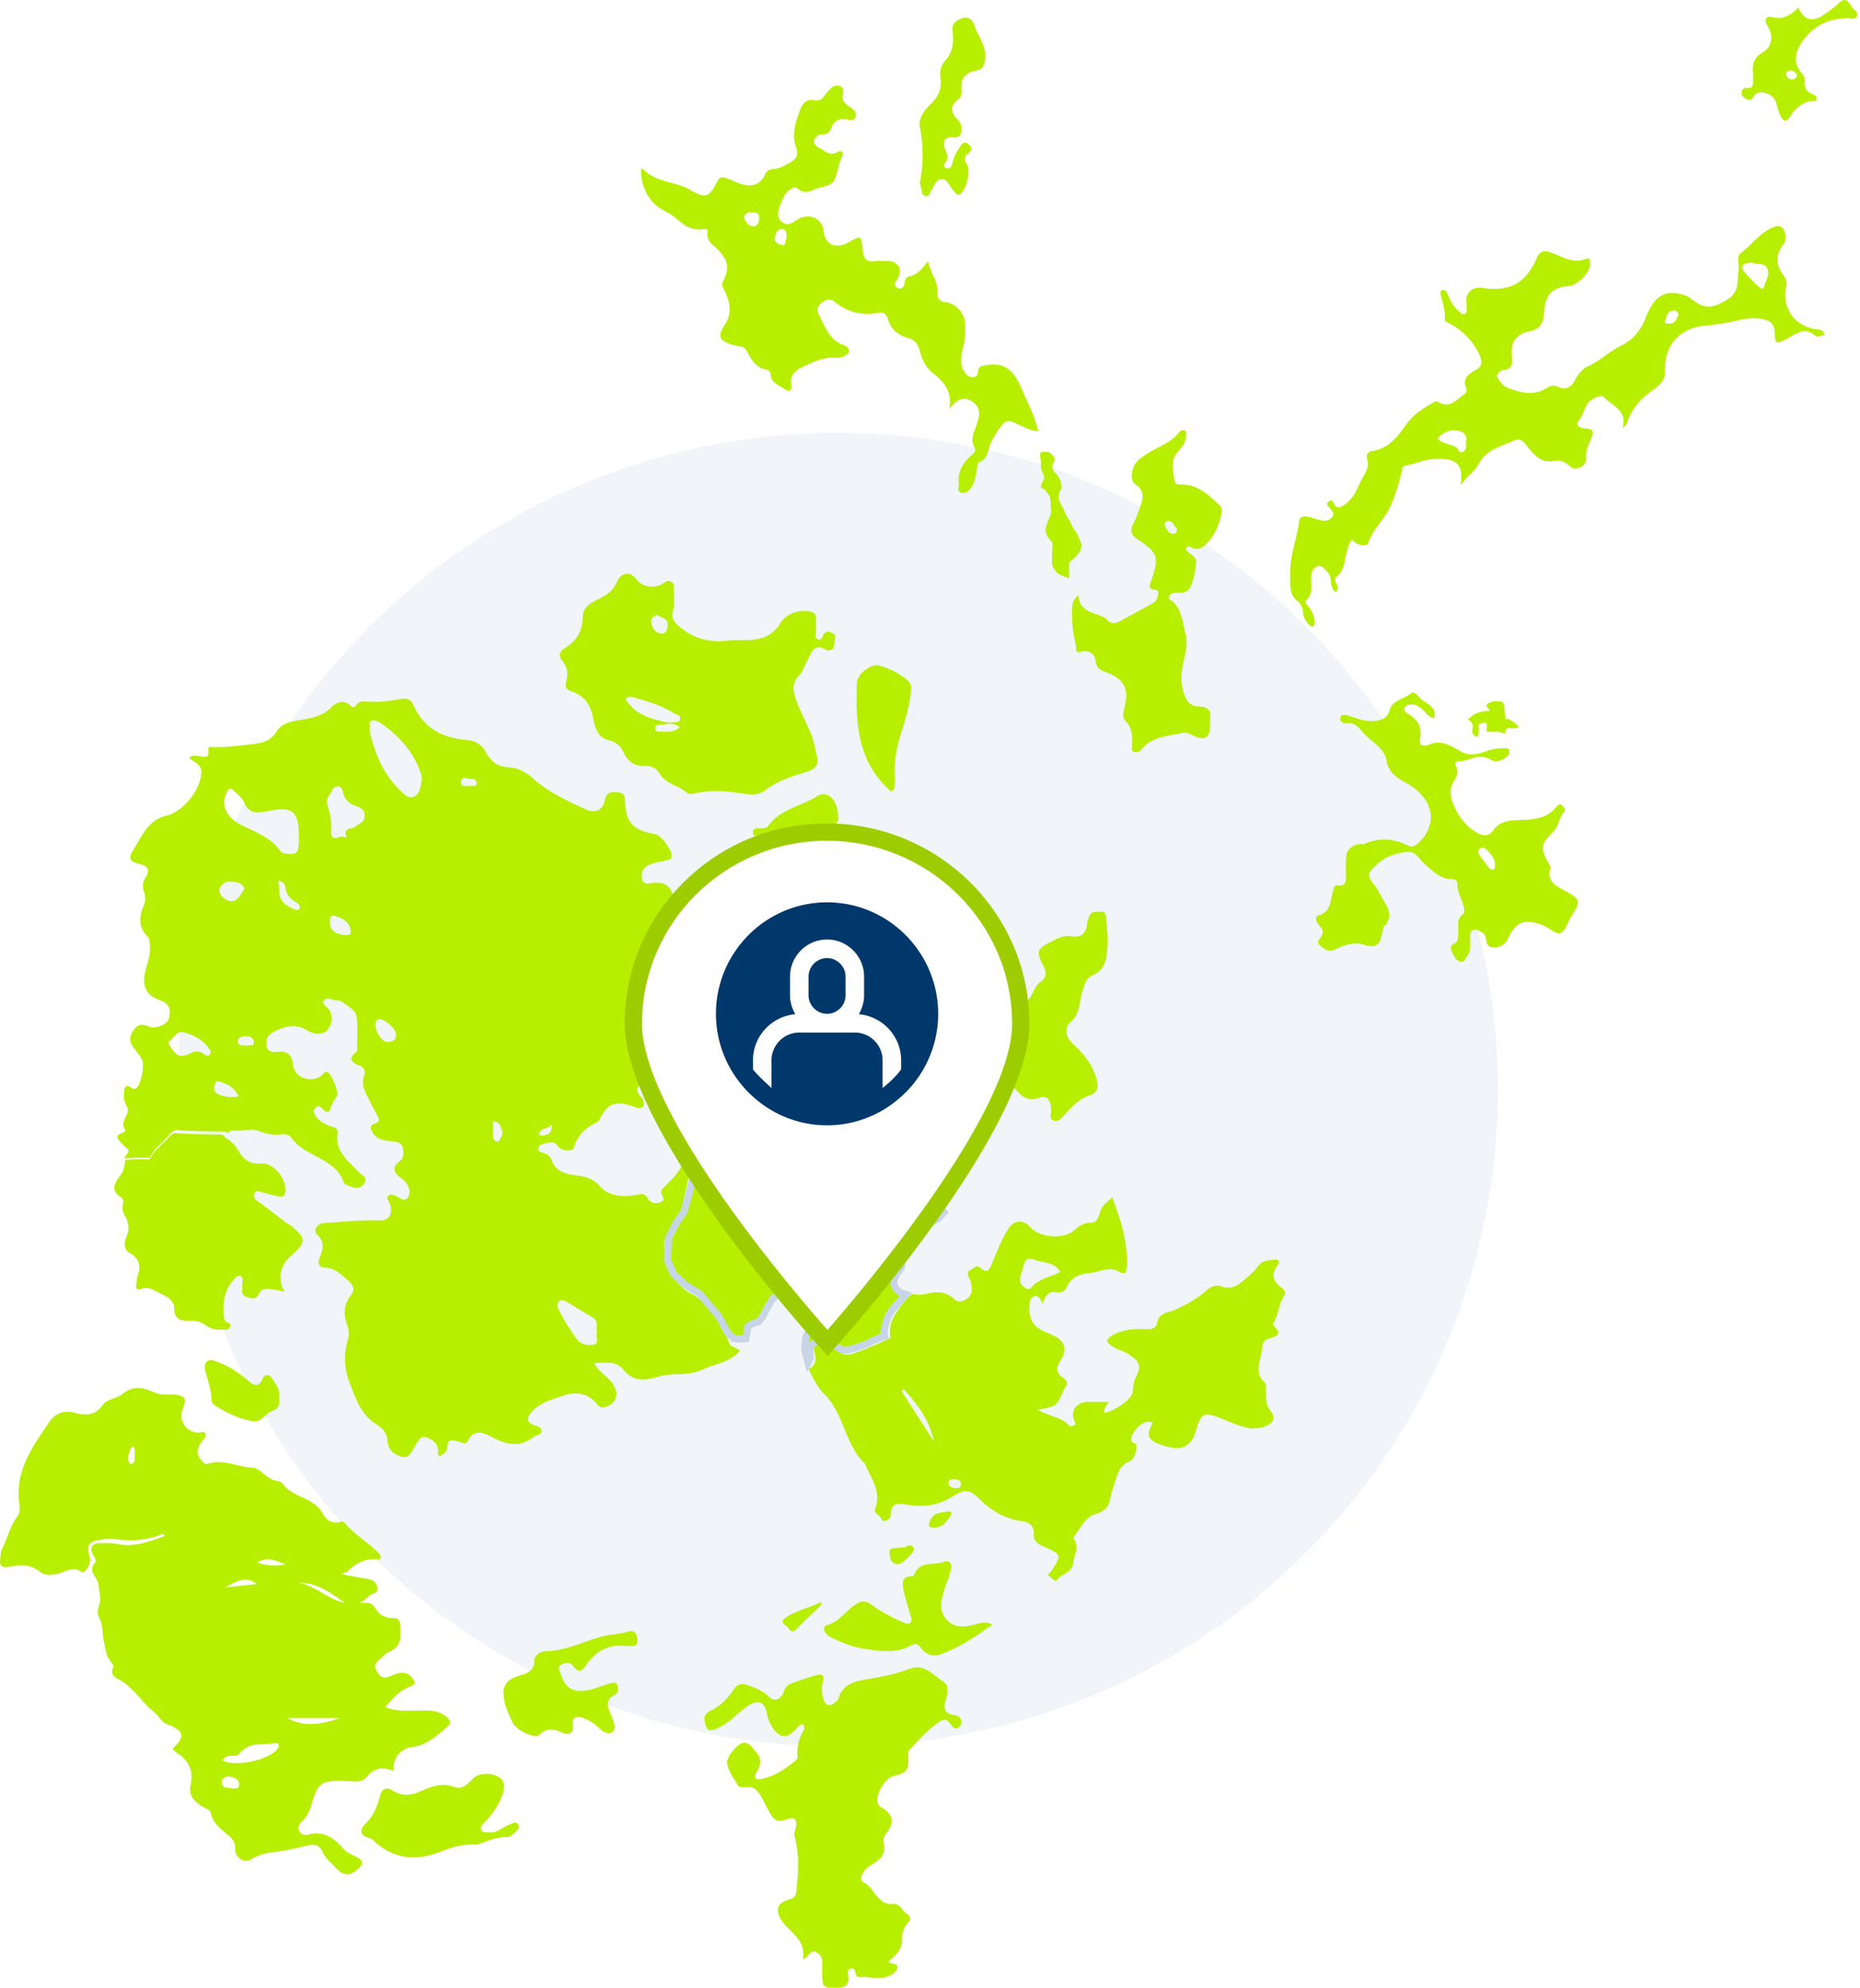 <svg width="262" height="280" preserveAspectRatio="none" viewBox="0 0 262 280" fill="none" xmlns="http://www.w3.org/2000/svg"><ellipse cx="118" cy="153.485" rx="93" ry="92.5" fill="#F1F4F9"/><path d="M134.356 241.565c-1.374-.157-1.468-1.08-1.143-2.097.314-.985.472-2.107-.367-2.631-1.416-.871-2.684-2.548-4.645-1.793-1.803.692-3.659 1.08-5.525 1.394-1.961.325-3.911.556-4.603 2.883-.052.168-.251.294-.388.42-.786.692-1.404.555-1.709-.441a4.424 4.424 0 01-.062-2.422c.283-1.027-.231-1.1-.954-.901a29.87 29.87 0 00-2.989.975c-.66.251-1.321.398-1.583 1.363-.22.797-1.195 1.572-2.023.734-.86-.87-1.845-1.227-2.915-1.636-.975-.367-1.572-.262-2.16.64-.817 1.247-1.887 2.306-3.25 2.946-1.237.576-.744 1.688-.524 2.317.252.713 1.111.346 1.793.01 1.562-.775 2.673-2.107 4.078-3.061 1.374-.933 2.338-.577 2.642 1.111.137.787.441 1.479.871 2.097.954 1.374 2.002 1.395 3.124.189.304-.325.524-.849 1.185-.755.01.262.146.619.021.807-.724 1.175-1.028 2.422-.881 3.785a.503.503 0 01-.157.378c-1.458 1.205-2.988 2.296-4.886 2.694-.839.178-1.237-.126-.703-.996.588-.975.745-1.856-.125-2.82-.514-.577-.933-1.311-1.73-1.269-.87.053-2.454 2.076-2.338 2.82.188 1.154.87 2.097 1.468 3.062.377.608 1.142.325 1.75.367.703.042 1.08.587 1.416 1.048.419.566.65 1.258 1.006 1.877.619 1.069.986 2.369 2.81 1.594 1.122-.472 1.583.209 1.164 1.436-.105.314-.21.629-.105.975.723 2.527.514 5.074.273 7.643-.063.724-.283 1.059-1.049 1.258-1.782.451-2.002 1.709-.87 3.198 1.185 1.552 3.282 2.611 2.82 5.148.902-.105.933-1.447 1.929-.902.871.472.839 1.311.797 2.139-.01.241 0 .482 0 .723 0 2.087.126 2.171 2.212 2.097 1.112-.031 1.605-.451 1.447-1.583-.052-.409-.199-.975.367-1.09.577-.126.587.451.734.838.063.158.241.388.346.378 1.72-.22 3.575.734 5.158-.755.588-.556.273-1.059-.052-1.101-1.489-.22-.598-.576-.136-1.027.692-.671 1.237-1.447 1.163-2.485-.041-.598.137-1.132.378-1.667.293-.629 1.426-1.132.21-1.961-.629-.43-.86-1.436-1.888-1.321-1.027.116-1.677-.451-2.306-1.184-.545-.64-.933-1.437-1.772-1.825-.524-.251-.43-.807-.189-1.268a3.014 3.014 0 011.195-1.206c1.217-.692 2.192-1.52 1.793-3.156-.146-.597.168-1.069.535-1.562.965-1.321.692-2.495-.681-3.303-.325-.188-.63-.387-.724-.828-.262-1.227 1.122-3.481 2.338-3.722 1.762-.356 2.139-.901 1.992-2.831-.031-.335.011-.65.273-.933 1.226-1.363 2.443-2.705 3.984-3.764.723-.492 1.101-.566 1.635.147.242.325.483.923 1.091.619.304-.147.493-.472.482-.839-.031-.64-.451-.902-1.048-.975zm-17.09-10.831c1.384.671 2.841 1.258 4.298 1.478 2.233.346 4.561.766 6.731-.419.587-.325.975-.304 1.426.335.619.86 1.604 1.28 2.653.923 2.684-.902 4.969-2.506 7.423-4.194-.954-.545-1.615-.241-2.317-.073-1.395.346-2.81.692-4.016-.524-1.185-1.195-.985-2.517-.566-3.984.304-1.049.786-2.045 1.027-3.104.2-.838-.021-1.509-1.059-1.143-1.404.493-3.344-.22-4.088 1.783-.042.105-.221.21-.336.21-1.541.01-1.331 1.111-1.153 2.023.22 1.164.639 2.286.943 3.439.095.356.315.776-.031 1.09-.346.315-.723.032-1.059-.105-1.594-.629-3.072-1.488-4.456-2.474-.818-.587-1.394-.493-2.17.011-1.237.786-2.066 2.075-3.439 2.694-.398.178-1.111.252-1.017.828.115.556.598.923 1.206 1.206zm-6.428-1.635c.367.273.577 1.164 1.321.388 1.154-1.174 2.359-2.286 3.544-3.428-.031-.137-.052-.263-.084-.399-1.635.86-3.48 1.174-5.022 2.244-.755.524-.146.901.241 1.195zm15.686-8.787c.619-.01 2.39-1.729 2.191-2.212-.367-.88-1.038-.105-1.572-.126-.325-.01-.661.095-.996.084-.608-.021-.913.2-.85.608.063 1.017.273 1.667 1.227 1.646zm5.053-5.168c1.248.073 1.74-.881 2.338-1.657.147-.188.147-.671-.294-.587-.985.189-2.117.084-2.631 1.332-.294.755-.115.975.587.912z" fill="#B8EF00"/><path d="M180.711 182.833c.346-.587.461-.975-.147-1.416-1.216-.859-1.562-1.887-.619-3.187.42-.576.147-.87-.513-.786-.839.105-1.667.105-2.265.964-.514.734-1.279 1.301-1.961 1.919-.88.797-1.834 1.332-3.093.891-.87-.304-1.551-.01-2.243.608-1.29 1.164-2.8 1.971-4.393 2.684-.849.378-2.181.388-2.412 1.615-.199 1.069-.828 1.132-1.677 1.101-1.615-.074-3.177.01-4.655.849-1.111.629-.923 1.007-.021 1.594.723.482 1.583.629 2.317 1.122 1.489 1.006 1.803 1.593.985 3.145-.304.576-.366 1.143-.419 1.73-.01.157-.021.304-.042.461-.451 1.573-3.942 3.198-4.015 2.789-.063-.357.146-.818.671-1.436-1.237 0-2.213-.063-3.177.01-1.573.136-2.296 1.363-1.646 2.768.105.231.147.388-.032.472-.209.105-.618.22-.702.126-1.09-1.259-2.82-1.311-4.498-2.276 2.674-.492 2.674-.492 3.575-2.568.084-.189.147-.399.273-.556.451-.566.377-.954-.252-1.373-.901-.608-1.09-1.363-.409-2.37.703-1.048.954-2.244-.241-3.166-.513-.399-1.174-.629-1.782-.891-1.751-.713-2.485-1.867-2.317-3.733.042-.493.042-1.111.618-1.31.619-.21.955.304 1.238 1.08.398-1.311.933-1.93 2.117-1.646.525.125 1.091-.284 1.269-.703.64-1.52 1.961-1.898 3.334-2.044 1.342-.147 2.674-.986 4.079-.158.838.493 1.037.063 1.079-.755.168-3.365-.859-6.458-2.044-9.698-.786.661-1.489 1.112-1.74 2.066-.179.681-.493 1.531-1.332 1.499-1.069-.042-1.698.535-2.422 1.132-1.499 1.217-4.76.923-6.028-.482-1.112-1.237-2.38-1.08-3.251.357-.912 1.499-1.52 3.134-2.201 4.739-.315.733-.608 1.52-1.583.608-.608-.566-1.038.146-1.5.335-.492.189-.325.703-.125 1.07.314.566.429 1.174.387 1.792-.052 1.038-1.667 1.971-2.369 1.279-1.227-1.195-2.653-1.195-4.036-.838-.724.188-1.395.178-1.972 0-.828.534-1.74 1.782-2.474 2.977-1.038 1.688-.608 3.229-.608 3.229s-3.47 1.668-5.399 2.244c-1.93.577-2.349-1.268-4.351-1.268-2.003 0-.472 1.1-.892 2.474-.146.493-.503.776-.901.933.021.042.042.094.063.136.597 1.175 1.184 2.464 2.107 3.355 2.852 2.768 2.904 7.119 5.756 9.845.063.063.063.199.105.294.901 1.918 2.243 3.722 1.352 6.049-.209.545.346.786.661 1.101.23.231.23.755.755.608.44-.115.786-.472.786-.849-.021-1.615.933-1.678 2.128-1.447 2.202.409 4.32.189 6.259-.954 2.118-1.248 2.527-1.374 4.341.398 1.678 1.636 3.554 2.611 5.85 2.925.944.126 1.646.745 1.562 1.762-.083 1.101.671 1.468 1.395 1.793 2.579 1.153 2.579 1.121 1.038 3.522-.126.2-.64.367-.189.692.315.231.807.839.996.525.608-1.007 2.202-.913 2.349-2.621.084-1.059.87-2.045.063-3.156-.063-.095-.042-.346.041-.441.944-1.111 1.468-2.652 3.051-3.124 1.112-.325 1.835-.944 2.024-2.17.105-.65.325-1.3.535-1.908.44-1.238.597-2.695 2.159-3.313.881-.346 1.321-2.475.734-2.559-1.614-.251 1.175-3.952 2.548-2.82-.021-.042.042-.147.126-.304a2.53 2.53 0 01-.126.304c-1.038 1.803-.619 2.432 1.363 3.093 2.38.797 4.026.545 4.77-2.139.703-2.485 1.164-2.589 3.659-1.573 1.51.619 3.041 1.238 4.058 1.342 2.642.021 3.785-1.163 2.82-2.369-.807-1.006-.692-1.971-.702-3.03 0-.356.042-.849-.168-1.038-1.342-1.206-.86-2.621-.503-4.005.188-.713-.053-1.667.786-2.076.902-.44 2.516-.44.912-2.002-.063-.063-.021-.304.042-.409.692-1.059.682-2.38 1.311-3.439zm-53.733 13.105c.105-.084.21-.178.304-.262 1.95 2.118 3.67 4.383 4.246 7.339-1.52-2.369-3.03-4.728-4.55-7.077zm7.727 13.672c-.576.031-1.048-.168-1.101-.755-.031-.44.451-.503.787-.493.461 0 .901.137.954.472.094.755-.262.755-.64.776zm9.74-28.193c-1.174-.618-.755-1.625-.451-2.432.273-.713.21-2.139 1.699-1.541 1.206.482 2.736.21 3.669 1.709-1.436.744-3.134.975-4.204 2.317-.178.22-.472.073-.713-.053zm22.011-113.162c-.411 0-.957.007-1.021-.525-.156-1.39-.638-2.793.482-4.098.518-.603 1.134-1.276 1.142-2.184 0-.29.17-.688-.284-.83-.319-.099-.518.093-.709.327-.901 1.12-2.184 1.687-3.403 2.347-.773.418-1.553.879-2.22 1.439-1.113.929-1.382 2.921-.468 3.538 1.149.773 1.121 1.773.731 2.822-.319.865-.568 1.751-1.029 2.581-.425.759-.503 1.567.426 2.19 3.07 2.057 3.212 2.546 2.021 6.035-.121.354-.39.907.12 1.07.454.142 1.028.036.901.71-.085.474-.22 1-.745 1.283-1.588.858-3.155 1.758-4.75 2.588-.553.29-1.17.376-1.66-.199-.382-.454-.957-.595-1.46-.78-1.305-.46-2.546-.936-2.624-2.744-.772.631-.843 1.213-.872 1.844a18.17 18.17 0 00.49 5.148c.12.517-.206 1.418 1.063.914.553-.22 1.659.348 1.723 1.276.078 1.071.688 1.383 1.532 1.695 2.531.95 3.24 2.41 2.538 5.034-.17.645-.312 1.362.191 1.872.958.971.936 2.141.894 3.354-.014.326-.206.801.305.957.397.128.772-.064 1.006-.355 1.433-1.793 3.567-1.829 5.538-2.29.525-.12.964-.064 1.468.199 1.95 1 2.673.567 2.687-1.539 0-.234-.028-.475 0-.702.163-1.198-.383-1.694-1.56-1.709-1.028-.014-1.659-.538-2.049-1.566-.638-1.674-.525-3.347-.106-4.964.326-1.262.553-2.58.234-3.736-.433-1.539-.475-3.312-1.801-4.524-.206-.192-.681-.284-.49-.716.156-.369.483-.532.908-.518.759.029 1.624.043 2.007-.709.546-1.07.765-2.276.872-3.488.078-.844-.617-1.07-1.071-1.503-.191-.185-.475-.376-.262-.695.17-.241.461-.114.638-.014 1.156.616 1.822-.121 2.481-.865.979-1.114 1.468-2.46 1.801-3.872.114-.475.036-.907-.368-1.269-1.518-1.376-2.978-2.843-5.247-2.83zm-1.241 6.934c-.638-.035-.879-.638-1.113-1.113a.467.467 0 01.461-.673c.709.028.829.758 1.212 1.056.092.553-.298.745-.56.73zM87.63 231.805c-2.252-.091-3.885.986-5.098 2.769-.551.811-1 1.142-1.735.168-.384-.508-.897-.715-1.632-.322-.77.41-.38.726-.225 1.243.715 2.375 2.016 3.001 4.811 2.181.694-.204 1.358-.54 2.06-.667.349-.062.924-.405 1.145.168.175.448.14 1.127-.28 1.34-1.372.69-1.16 1.555-.682 2.739.32.788 1 2.036.201 2.561-.847.555-1.73-.551-2.45-1.13-.463-.375-.991-.602-1.487-.815-.826-.351-1.724-.389-1.57.977.16 1.429-.847 1.343-1.57 1.007-1.175-.552-2.072-.658-3.111.316-.685.643-3.3-.585-3.852-1.78-.543-1.178-1.089-2.373-1.227-3.689-.133-1.263.38-2.134 1.558-2.612 1.213-.493 2.813-.467 2.795-2.491-.003-.434.752-1.184 1.508-1.181 2.786.003 5.227-1.304 7.815-2.027 1.275-.357 2.592-.349 3.843-.726 1.089-.331 1.266.472 1.34 1.157.1.923-.614.92-1.284.861-.29-.026-.581-.032-.874-.047zm-37.263 29.849c-.673-.388-1.483-.662-1.974-1.209-1.346-1.541-2.784-2.624-4.985-2.02-.514.137-1.05-.034-1.278-.536-.217-.479-.011-.958.4-1.323.65-.582 1.026-1.346 1.266-2.156 1.004-3.388 1.414-3.673 4.985-3.537 1.004.035 2.133.343 2.909-.627 1.004-1.255 2.236-1.415 3.73-.787-.091-1.996 1.118-3.16 2.624-3.365 2.133-.286 3.434-1.575 4.894-2.807.65-.547.627-.821.034-1.369-1.335-1.232-2.955-.946-4.506-.958-1.38-.011-2.76.126-4.164-.513 1.027-1.232 2.054-2.384 3.514-2.909.798-.285.616-.65.308-1.084-.913-1.289-2.088-.821-3.183-.331-.799.354-1.346.137-1.757-.536-.365-.616-.582-1.163.228-1.768.434-.319.845-.935 1.3-1.107 1.769-.661 1.792-1.984 1.666-3.513-.057-.776-.068-1.312-1.083-1.278-.981.023-1.917-.479-2.362-1.289-.479-.867-1.072-1.004-2.236-.764.64-.513.993-.776 1.3-1.072.411-.4 1.393-.297 1.13-1.29-.25-.958-1.015-1.072-1.836-1.186-1.084-.16-2.156-.399-3.24-.605.308-.228.696-.182.867-.342 1.175-1.163 2.487-1.916 4.21-1.722.17.022.421.034.467-.228.068-.32-.069-.491-.32-.731-1.517-1.448-3.33-2.566-4.722-4.163-.103-.126-.377-.229-.514-.183-1.243.422-2.122-.251-2.6-1.163-1.221-2.328-4.221-2.157-5.625-4.21-.205-.297-.787-.342-1.209-.468-1.198-.353-2.03-1.745-3.103-1.779-2.099-.057-4.095-1.324-6.251-.514-.217.08-.422-.034-.628-.239-1.015-1.027-1.049-1.848-.102-3.023.24-.297.616-.605.388-1.038-.217-.422-.628-.103-.947-.114-1.791-.035-2.91-1.78-2.19-3.48.547-1.289.308-1.688-1.061-1.859-.936-.114-1.905.137-2.795-.262-1.597-.708-3.092-1.141-4.689.182-.798.65-2.167.662-2.783 1.551-1.084 1.563-2.613 1.438-3.97 1.061-1.643-.445-2.863.308-3.536 1.312-2.316 3.4-4.792 6.811-4.244 11.317.08.65.217 1.38-.262 2.007-1.039 1.369-1.38 3.069-2.157 4.563-.216.411-.182.959-.24 1.449-.09.879.138 1.267 1.176 1.061 1.506-.296 2.989-.422 4.369.662.742.582 1.7.547 2.692.274.981-.274 1.985-1.027 3.114-.274.366.239.594-.08.822-.377.525-.65.559-1.346.32-2.087-.354-1.084.056-1.723 1.14-1.917.73-.125 1.495-.331 2.202-.228 2.35.342 4.631.32 6.844-.639.126-.057.377-.08.468.263-2.099.696-4.14 1.585-6.468 1.14-.867-.171-1.78-.171-2.67-.159-1.072.011-1.448.616-.98 1.574.193.411.604.89.319 1.209-1.13 1.232.468 2.065.502 3.16.023.799.4 1.666.125 2.59-.16.559-.388 1.323-.148 1.734.662 1.095.525 2.281.742 3.433.216 1.141.33 2.339 1.197 3.252.114.125.24.399.171.513-.581 1.072.274 1.471.924 1.837 2.008 1.14 3.126 3.205 4.906 4.585.604.468.9 1.312 1.745 1.632 2.43.912 2.59 1.768.742 3.445.216.205.399.445.638.604 1.723 1.084 2.362 2.579 1.905 4.586-.33 1.46.628 2.305 1.7 2.978.422.262 1.073.399 1.152.855.297 1.552 1.495 2.327 2.556 3.229.593.502.924 1.026.878 1.882-.057 1.072 1.278 2.076 2.1 1.529 1.482-.982 3.102-1.039 4.745-1.312 1.197-.206 2.407-.514 3.616-.765.867-.182 1.494.137 1.825.89.445 1.027 1.312 1.666 2.03 2.43.845.901 1.815 1.072 2.864.148.753-.661 1.061-1.152.069-1.722zm-31.691-55.499c-.08.057-.32.023-.388-.045-.388-.411-.296-.89-.114-1.358.137-.342.114-.775.593-1.004.354.434.194.833.206 1.221-.012.411.114.878-.297 1.186zm17.51 16.975c-1.448.148-2.771.297-4.528.479 1.688-.855 2.932-1.711 4.529-.479zm-3.456 28.804c-.547-.216-1.505.126-1.471-.935.023-.57.513-.821 1.06-.73.64.091 1.301.274 1.37 1.061.045.661-.514.57-.959.604zm6.377-5.624c-1.118 1.586-5.932 2.636-7.757 1.666.365-.628.855-.662 1.358-.65.41.011.798-.035 1.072-.377 1.312-1.608 3.205-1.163 4.905-1.392.57-.079.73.32.422.753zm-2.84-26.214c1.505-1.004 2.726-.149 3.98.273-1.3.194-2.6.24-3.98-.273zm12.366 5.681c-2.43-.411-4.153-2.487-6.628-2.807 2.646-.137 4.586 1.472 6.628 2.807zm-.799 16.233c-2.441.844-4.882 1.346-7.37 0h7.37z" fill="#B8EF00"/><path d="M73 257.045c-.342-.639-.844-.16-1.289-.012-.97.32-1.711 1.255-2.863 1.061-.365-.057-.844.114-1.05-.342-.216-.456.171-.742.422-1.015.844-.89 1.609-1.826 2.122-2.944.4-.889.901-1.87.525-2.794-.502-1.244-3.114-1.506-4.118-.582-.776.718-1.54 1.768-2.76 1.3-1.655-.627-3.081-.148-4.53.514-1.369.627-2.726.867-4.084.022-1.106-.684-1.642-.182-1.893.879a8.762 8.762 0 01-1.38 3.068c-.411.594-1.244 1.016-1.176 1.803.069.855 1.095.719 1.609 1.163.148.126.274.286.422.411 2.612 2.19 5.43 2.567 8.67 1.403 1.528-.559 3.114-1.266 5.475-1.152 1.084-.217 2.635-1.175 4.426-1.061.274.023.616-.308.867-.536.32-.319.902-.639.605-1.186zM205.713 68.392c.47-2.883-.424-3.789-3.271-3.777-1.553 0-2.929.706-4.424.953-.552.082-.47.553-.576.93-.518 1.835-.953 3.717-1.871 5.388-.87 1.577-2.27 2.8-2.835 4.635-.153.506-1.647.365-2.282-.54-.483.588-.589 1.211-.765 1.835-.341 1.164-.271 2.505-1.388 3.388-.848.659.847 1.47-.177 2.188-.471-.341-.635-.953-.659-1.6-.023-.659-.365-1.141-.8-1.576-.317-.318-.694-.66-1.2-.4-.423.211-.67.588-.741 1.082-.177 1.247.423 2.612-.777 3.706-.294.27.412.835.671 1.259.435.718.694 1.459.459 2.294-.024.07-.294.153-.365.094-.694-.494-1.082-1.188-1.165-2.035-.058-.682-.294-1.153-.882-1.635-1.188-.965-.871-2.495-.918-3.8-.094-2.495.918-4.824 1.247-7.272.083-.611.4-.87 1.165-.729.706.13 1.353.4 2.036.53.6.117 1.082 0 1.458-.506.4-.53-.058-.812-.294-1.165-.211-.306-.706-.612-.188-1 .577-.435.635.235.835.506.365.506.683.353 1.142.094 1.329-.741 1.882-2.07 2.459-3.318.482-1.035 1.423-1.976.941-3.33-.153-.423.141-.976.659-1.046 2.388-.318 3.682-2.083 4.917-3.812 1.036-1.436 2.436-2.271 3.895-3.106.2-.118.353-.13.541-.024 1.706 1.059 2.659-.388 3.8-1.165.153-.105.282-.494.212-.659-.624-1.423.153-2.023 1.294-2.647 1.282-.706.729-1.823.223-2.753-.917-1.67-2.27-2.94-3.953-3.835-.329-.177-.67-.235-.623-.694.094-1.083-.283-2.094-.518-3.118-.059-.282-.27-.765.212-.882.365-.083.518.211.694.588.412.894.824 1.812 1.647 2.447.247.188.424.435.753.33.388-.118.282-.495.294-.765.024-.6-.164-1.27.047-1.789.377-.94 1.236-1.247 2.247-1.094 3.706.541 6.012-.623 7.554-4.165.588-1.364 1.353-1.07 2.235-.74 1.529.552 2.953 1.529 4.741.788.624-.26.53.411.542.776.035 1.165-1.789 3-3.036 3.082-2.212.153-3.2 1.142-3.376 3.377-.118 1.4-.236 2.624-2.142 2.988-1.576.306-2.717 1.424-2.459 3.4.118.906.177 1.977-1.27 2.083-.471.035-.918.706-.8.93.317.588.812 1.258 1.388 1.494 1.835.717 3.753 1.294 5.647.047.471-.306.906-.424 1.542-.142.952.424 1.776.26 2.353-.87.388-.765 1.023-1.624 1.776-1.965 1.682-.753 3-2.07 4.612-2.87 1.753-.871 2.894-2.154 3.6-3.99 1.235-3.2 2.824-4.082 5.424-3.223.329.106.682.26.941.47 1.906 1.566 3.047 1.448 5.165.154 1.741-1.059 1.329-2.647 1.576-4.106.142-.824-.388-1.941.318-2.46 1.612-1.187 2.788-2.976 4.718-3.682.976-.364 1.494.377 1.565 1.306.035.377-.047.871-.271 1.153-1.224 1.553-1.094 3.012.082 4.506.318.412.4.895.295 1.436-.636 3.117 1.2 5.67 4.317 6.035.483.06.906.106 1.118.824-.471.047-1.106.306-1.341.094-1.589-1.4-2.812-.177-4.094.482-1.33.694-1.612.647-1.624-.823 0-1.495-.835-1.895-2.047-2.07-2.012-.307-3.871.564-5.824.74-.553.047-1.094.212-1.647.236-3.777.2-6.071 2.682-5.941 6.423.035 1.118-.624 1.918-1.483 2.506-1.8 1.212-3.2 2.706-3.871 4.812-.07.224-.282.4-.647.694.789-2.553-1.494-3.106-2.623-4.376-.4-.447-2.071.364-2.436 1.176-.329.73-.564 1.46-1.07 2.13-.612.8.376 1.106.835 1.117 1.483.036 1.188.683.812 1.636-.318.8-.741 1.565-.624 2.565.118 1.094-1.47 1.894-2.247 1.164-.694-.659-1.412-.94-2.294-.776-2.035.364-3.012-1.141-4.012-2.389-.494-.623-.976-.788-1.518-.529-1.847.882-4 1.247-5.106 3.412-.541 1.012-1.694 1.682-2.529 2.965zm41.06-31.425c-.541.07-1.082.106-1.318.483-.223.376.212.776.436 1.047.553.67 1.188 1.294 1.835 1.882.224.212.647.518.788-.07.2-.86.894-1.706.365-2.6-.471-.789-1.506-.342-2.106-.742zm-40.272 25.201c.235-.835-.341-1.318-1.118-1.494-.964-.212-1.882.117-2.6.776-.517.483.142.694.4.824.612.294 1.353.376 1.918.73.318.2.4.905.965.635.529-.247.423-.836.435-1.471zm29.931-17.8c-.071-.46-.318-.671-.73-.624-.918.082-.965.93-1.165 1.53-.129.376.365.305.647.317.859 0 .953-.73 1.248-1.224zm16.921-43.302c.507 1.606 1.856 2.095 3.261 1.19.834-.537 1.668-1.108 2.371-1.793.736-.717 1.19-.568 1.654.218.115.194.25.382.409.539.292.292.675.576.5 1.03-.223.582-.789.31-1.187.308-2.664-.018-4.836 1.022-6.387 3.147-1.221 1.673-1.343 3.242-.268 4.485.322.371.558.807.5 1.362-.083.818.262 1.386 1.062 1.68.289.107.634.309.626.649-.01.486-.48.3-.746.345-1.298.223-2.188.958-2.889 2.044-.661 1.023-1.097.956-1.575-.185-.207-.497-.315-1.036-.477-1.554-.247-.788-.786-1.208-1.586-1.439-.775-.226-1.306-.053-1.683.627-.271.496-.685.409-1.028.196-.329-.202-.677-.462-.584-.977.088-.478.412-.574.797-.542.711.059.836-.35.817-.926-.013-.41.03-.82-.002-1.227-.098-1.246.135-2.183 1.404-2.9 1.288-.727 1.49-2.318.638-3.707-.576-.94-.152-1.444.621-1.232 1.63.449 2.685-.348 3.752-1.338zm-.21 9.471c-.223-.302-.451-.608-.924-.6-.363.008-.672.168-.624.518.064.473.425.762.924.728.34-.024.545-.266.624-.646zM129.566 25.76c.523-2.64.546-5.17.012-7.738-.279-1.343.585-2.47 1.516-3.354 1.088-1.03 1.595-2.172 1.383-3.665-.134-.923.027-1.768.711-2.514 1.08-1.178 1.166-2.659.982-4.136-.134-1.056.522-1.465 1.272-1.748.841-.31 1.509.063 1.783.908.582 1.79 2.09 3.338 1.395 5.479-.185.573-.377.813-1.014.923-1.645.279-2.317 1.139-2.172 2.738.059.648-.051 1.037-.569 1.445-.955.758-.998 1.646-.138 2.553.366.389.688.856.703 1.383.024.738-.113 1.425-1.166 1.308-1.053-.118-1.579.526-1.202 1.512.287.754.758 1.437-.008 2.18-.2.196-.078.463.157.593.487.263.817-.142.88-.444.173-.81.515-1.54.947-2.211.286-.448.605-1.253 1.37-.66.649.499.472.962-.192 1.433-.499.358-.298.943-.012 1.43.542.927-.078 3.57-.923 4.14-.546.365-.683-.193-.899-.389-.633-.573-.904-1.826-1.842-1.689-.766.11-1.073 1.218-1.532 1.92-.142.217-.193.547-.601.472-.417-.074-.507-.334-.558-.699-.067-.42-.2-.829-.283-1.17zm-15.905 82.948c1.106-.333 1.802-.975 1.392-2.29-.178-.557-.232-1.16-.387-1.725-.541-2.035-1.678-3.829-2.413-5.787-.495-1.315-.89-2.576.34-3.79.495-.487.689-1.261 1.044-1.895.619-1.084.882-2.816 2.824-1.633.07.047.193.016.294.016.58-.016.774-.41.743-.898-.031-.526.526-1.199-.279-1.562-.34-.155-.688-.317-1.075.046-.325.302-.356 1.184-.983.843-.495-.263-.139-.998-.208-1.516a4.182 4.182 0 01-.008-1.036c.139-1.076-.449-1.377-1.385-1.416-1.555-.062-2.916.55-3.667 1.771-1.392 2.244-3.465 2.368-5.693 2.337-.348-.008-.689 0-1.153 0-2.553.41-4.966.023-7.171-1.756-.928-.75-1.393-1.285-1.052-2.507.232-.828.116-1.764.093-2.645-.008-.465.17-1.03-.38-1.331-.541-.302-.936.131-1.338.371-1.067.642-2.777.348-3.489-.634-.905-1.246-2.197-1.099-2.839.34-.41.92-1.02 1.532-1.941 2.043-1.184.657-2.84 1.199-2.855 2.877-.016 2.012-.897 3.358-2.49 4.348-.82.51-.96 1.137-.38 1.802.774.89.79 1.88.557 2.901-.17.75-.077 1.145.743 1.416 1.756.58 2.653 1.787 3.024 3.698.232 1.206.604 2.823 2.213 3.164 1.106.232 1.686.882 2.12 1.787.587 1.222 1.554 1.91 2.908 1.841.96-.047 1.679.302 2.12 1.052.913 1.539 2.761 1.686 3.953 2.8.185.17.68.116.998.031 2.143-.526 4.285-.371 6.436-.038 1.168.177 2.491.386 3.45-.372 1.787-1.392 3.845-2.019 5.934-2.653zM92.642 86.653c.503.41 1.462.379 1.408 1.392-.03.611-.201 1.277-.944 1.2-.866-.094-1.268-.883-1.392-1.618-.07-.386.278-.928.928-.974zm.155 16.4c-.263.008-.472-.116-.487-.418-.016-.263.054-.526.355-.526.983.008 2.012-.518 3.072.302-.89.897-1.95.603-2.94.642zm2.994-1.772c-.14.611-.72.364-1.099.488-.131.046-.294.007-.696.007-1.841-.425-3.938-.827-5.4-2.645-.224-.279-.549-.519-.332-.836.108-.154.572-.17.828-.1 2.065.565 4.13 1.16 5.948 2.344.271.178.882.154.75.742zM127.8 95.79a10.668 10.668 0 00-3.976-2.035c-1.145-.31-3.086 1.199-3.125 2.413-.178 5.439.008 10.784 4.371 14.907.17.163.224.403.518.349.302-.055.379-.271.395-.534.031-.488.123-.99.077-1.47-.163-1.888.147-3.651.673-5.493.634-2.189 1.454-4.363 1.563-6.714.178-.573-.078-1.083-.496-1.424zm-12.67 16.337c-2.259 1.446-5.168 1.826-6.885 4.154-.286.395-.75.41-1.207.379-.464-.031-.998.023-.982.611.023.72.673.372 1.028.387 1.857.108 3.837-.449 5.547.348 1.331.619 2.151.147 3.118-.472.41-.263.835-.534 1.191-.82.557-.456 1.385-.905 1.106-1.795-.015-2.212-1.524-3.674-2.916-2.792zm16.969 22.161c.216.947.401 1.9.657 2.832.456 1.69 1.694 2.783 3.439 2.878 1.66.09 2.908.827 3.805 2.141.321.466.742.712 1.158 1.012.497-1.022 1.961-.14 2.417-1.228.055-.135.04-.401.095-.416 1.76-.371 1.74-2.341 2.858-3.174 1.088-.812.807-1.564.381-2.391-.988-1.92-.792-2.316 1.043-3.234 1.052-.526 1.885-1.068 3.203-.797.883.181 1.9-.411 1.96-1.699.016-.386.176-.772.316-1.138.306-.808 1.023-.617 1.645-.637.777-.025.692.576.732 1.038.095 1.183.26 2.376.19 3.554-.1 1.735-.1 3.52-2.196 4.392-.732.306-1.048 1.314-1.318 2.176-.461 1.474-.276 3.108-1.68 4.362-.857.762-.807 2.05.316 3.068 1.514 1.373 2.803 2.943 3.359 5.013.316 1.178.075 1.92-1.108 2.306-1.474.482-2.436 1.63-3.434 2.713-.456.496-.903 1.063-1.594.767-.617-.261-.256-.963-.281-1.459-.065-1.529-.542-2.146-1.81-1.7-1.725.607-2.502-.471-3.424-1.454-.186-.2-.085-.717-.466-.661-1.565.235-2.838-.772-4.302-.928-.672-.07-1.238.15-1.815.491-.992.587-1.965.547-2.712-.05-.125-.1-.045 1.534-.587 2.482-.541.947-1.704 1.213-1.799 1.053-.121-.196-.572-1.053-.311-2.241.145-.657 1.995-1.013 2.241-1.58.25-.581-1.113-1.363-1.274-1.328-.677.14-1.288.416-1.554 1.193-.687 2.011-1.153 2.191-2.948 1.259-.581-.301-1.158-.547-1.835-.286-.551.215-1.153.07-1.424-.371-.24-.391-.045-.933.261-1.384 1.128-1.69 1.695-3.63 2.462-5.485.286-.687.747-1.544 1.519-2.08.812-.562 1.033-1.394.456-2.327-.536-.862-.551-1.739.326-2.351 1.529-1.083 2.356-2.572 3.033-4.331zM38.35 194.202c-.42-.629-.997-.788-1.39.089-.49 1.092-1.124.927-1.886.285-1.346-1.123-2.743-2.152-4.439-2.723-.501-.172-.997-.502-1.473-.064-.457.413-.323 1.01-.197 1.492.33 1.295.82 2.559.826 3.924 0 .387.273.603.552.794 1.588 1.06 3.302 1.822 5.175 2.19 1.314.261 1.797-1.117 2.813-1.441.927-.292 1.092-.933.94-1.797.266-1.079-.375-1.917-.921-2.749zm2.509-21.658c-.07-.057-.19-.045-.267-.102-1.466-1.111-2.92-2.248-4.413-3.327-.393-.286-.47-.603-.349-.971.172-.527.603-.337.965-.242.788.204 1.562.451 2.356.597.368.064.857.216 1.01-.451.387-1.733-1.512-4.279-3.328-4.152-1.517.108-2.47-.464-3.18-1.689-.439-.749-.96-1.416-1.753-1.816-.19-.095-.324-.216-.241-.394l-.642-.203s-5.485-.031-6.127-.184c-.635-.152-1.238.749-1.238.749l-1.828 1.785-.769 1.149H18.65s-.083.057-.953.095c-.215.622-.158 1.321-.558 1.905-.66.965-1.918 2.235-.051 3.39.355.223.292.699.203 1.073-.127.559.038 1.042.311 1.512.565.971.654 1.936.184 3.009-.336.775-.361 1.746.457 2.203 1.404.781 1.626 1.823 1.143 3.213-.12.356-.082.762-.171 1.137-.133.558.038.958.616.73 1.13-.445 1.975.286 2.825.673.82.374 1.88.933 1.873 2-.012 1.613.985 1.848 2.134 1.797.92-.045 1.682.178 2.38.698.617.457 1.321.584 2.039.559.438-.013 1.003.184 1.289-.356.349-.666-.495-.533-.635-.876-.07-.171-.19-.343-.203-.52-.102-1.594-.083-3.169.85-4.585.375-.571.947-1.327 1.416-1.225.66.14.223 1.048.318 1.613a.86.86 0 010 .285c-.114.667.267.984.832 1.118.546.127 1.149.336 1.466-.419.324-.769.984-.832 1.683-.737.648.089 1.282.222 2 .349-1.06-1.657-.698-3.631.832-4.99 2.28-2.032 2.273-2.464-.07-4.4zm179.704-47.004c-1.262-.693-2.796-1.303-2.162-3.299.042-.136-.107-.356-.195-.515-1.256-2.21-1.22-2.838.556-4.543.83-.8.806-1.996 1.529-2.808.337-.379 0-.64-.19-.865-.195-.225-.545-.284-.752 0-1.469 1.973-3.625 1.931-5.757 2.026-1.262.053-2.458.243-3.282 1.457-.521.77-1.35.823-2.197.338-1.753-1.013-2.873-2.571-3.536-4.407-.267-.734-.355-1.783-.024-2.417.48-.912 1.066-1.634.474-2.695-.095-.171.053-.568.32-.562 1.54.012 2.991-1.268 4.632-.225.633.402 1.439.16 2.067-.267.349-.237.693-.622.521-1.096-.136-.39-.586-.254-.894-.254a6.079 6.079 0 00-2.251.391c-1.185.444-2.511.74-3.726.023-1.392-.817-2.695-1.688-4.442-.924-.497.214-1.445.279-1.232-.781.32-1.6-.255-2.672-1.587-3.519-.225-.142-.889-.426-.516-1.007.285-.444.776-.32 1.191-.331.45-.006.752.32 1.113.562.611.409.913 1.28 1.795 1.298.403-1.57-.977-1.914-1.771-2.583-.438-.367-.977-1.291-1.51-.859-.983.794-2.594.96-2.968 2.287-.367 1.291-1.226 1.492-2.238 1.593-1.232.118-2.381-.367-3.519-.717-.551-.172-1.042-.29-1.202.207-.172.551.42.913.9.841 1.031-.154 1.564.433 2.115 1.108 1.143 1.392 3.157 2.28 3.465 4.075.373 2.192 2.019 2.677 3.429 3.619.474.32.942.669 1.333 1.078 2.085 2.203 1.978 4.827-.231 6.942-.373.355-.883.687-1.303.474-2.139-1.078-4.265-1.28-6.468-.243-.107.047-.29-.095-.421-.071-1.084.177-1.925.663-2.008 1.883-.059.871-.053 1.747-.035 2.624.012.8-.024 1.487-1.143 1.333-.539-.071-.516.397-.646.77-.45 1.267-.207 2.908-2.031 3.453-.646.195-.397.865-.012 1.327.408.485.799.941.355 1.664-.219.361-.8.805-.095 1.338.599.445 1.09.901 1.943.504 1.327-.622 2.885-1.167 4.205-.693 2.038.728 2.245-.468 2.583-1.801.059-.237.012-.556.154-.699 1.694-1.705.254-3.08-.456-4.531a7.494 7.494 0 00-.664-1.107c-1.285-1.801-1.291-1.795.302-3.27 1.197-1.101 2.695-1.528 4.235-1.664 1.149-.101 1.629 1.084 2.381 1.729 1.132.966 2.162 2.097 3.827 2.103.426 0 .775.29.764.729-.024 1.012.497 1.854.787 2.772.154.479.314 1.184.03 1.397-1.048.788-.61 1.837-.687 2.79-.047.581.035 1.131-.675 1.445-.492.214-.391.806-.202 1.161.285.533.522 1.197 1.226 1.345.593.118.587-.486.853-.77.705-.752.368-1.641.45-2.482.042-.415-.154-.912.35-1.173.509-.266.93.059 1.338.29.605.338.492.942.664 1.469.343 1.078 2.339.735 2.873-.391 1.226-2.57 2.375-3.085 4.957-2.114.906.338 2.026 1.398 2.553 1.137.776-.385 1.066-1.688 1.635-2.553 1.261-1.942 1.166-2.227-.877-3.346zm-10.188-3.074c-.219.083-.473 0-.633-.219-.433-.575-.853-1.155-1.291-1.712-.279-.355-.35-.723.011-1.007.291-.225.664-.13.918.136.587.622 1.203 1.232 1.209 2.127-.048.278.059.58-.214.675z" fill="#B8EF00"/><path d="M207.42 102.588c-.053.255-.006.593.036.794.1.036.61.752.758.184.177-.687 0-1.558 0-1.558s1.131-.385 1.184-.095c.06.29 0 1.066 0 1.066s.06.095.64.095c.58 0 .095.095.58 0 .486-.095 1.375.29 1.375.29s.077-.841.468-.805c.39.035 1.883.13 1.232-.456-.652-.581-.747-.486-1.138-.776-.391-.29-.45.479-.562-.681l-.113-1.161s0-.58-.486-.681c-.485-.101-1.095 0-1.095 0s-1.055.29-.901.68c.154.386.913.682 0 .682-.912 0-1.782.48-1.782.48l-.871.681c.675.391.776.776.675 1.261zm.036.877c.059.183.035.106 0-.077-.018-.012-.024.012 0 .077zm-91.987 24.298c-.3-1.034-1.551-.6-2.418-.701-.4-.05-.801.034-1.434.067-.434 0-1.084.017-1.734 0-.884-.033-1.785.05-1.535 1.217.2.934-.517 2.519 1.501 2.452 1.268-.034 2.418.25 2.518 1.934.084 1.401.45 1.568 1.668.851.717-.417 1.784-.701 1.084-1.951-.1-.184-.05-.634.083-.701 1.551-.917.534-2.201.267-3.168zm-10.805 8.571c-.317-.334-.334-.751-.217-1.251.567-2.651-1.318-4.636-3.986-4.185-.934.15-1.534-.017-1.9-.968-.318-.833-.885-1.467-1.768-1.717-1.05-.317-1.718-1.051-1.985-2.035-.417-1.55-1.384-1.984-2.885-1.801-.55.067-1.384.351-1.517-.717-.117-1.033.4-1.65 1.284-1.951.717-.25 1.467-.35 2.201-.517.284-.066.6-.083.7-.466.217-.818-1.434-3.102-2.35-3.252-2.919-.434-4.136-1.634-4.186-4.519-.017-1.234-.484-1.351-1.518-1.384-1.117-.034-1.234.733-1.417 1.417-.367 1.384-1.651 1.451-2.385 1.117-2.718-1.234-5.503-2.501-7.737-4.519-1.034-.934-2.151-1.417-3.369-1.501-1.567-.1-2.451-.8-3.168-2.101-.55-1.017-1.368-1.634-2.752-1.751-3.318-.266-6.053-1.651-7.47-4.919-.334-.784-.9-1-1.701-.867-1.451.25-2.885.483-4.37.4-.716-.033-1.533-.267-2.05.584-.15.233-.484.25-.768-.05-.85-.917-2.084-.4-2.584.15-1.468 1.567-3.385 1.684-5.22 2.018-1.134.2-2.034.583-2.618 1.534-.667 1.1-1.667 1.501-2.868 1.667-1.918.25-3.835.467-5.77.501-.333 0-1.017-.251-.933.383.183 1.334-.65.917-1.285.867-.483-.033-1-.217-1.434.267.717.584 1.751.901 1.718 2.034-.084 2.418-2.501 5.537-4.953 6.104-1.467.367-2.384 1.217-3.151 2.368-.534.783-.968 1.634-1.468 2.434-.734 1.201-.583 1.618.784 1.968 1.367.35 1.617.85.867 2.051-.4.634-.367 1.301-.15 1.901.233.667.267 1.217-.017 1.868-.683 1.567-.817 3.101.534 4.452.35.334.267.851.317 1.301.133 1.251-.367 2.385-.65 3.568-.518 2.052.133 3.436 2.117 4.103 1.334.45 1.484 1.4 1.218 2.534-.184.834-1.968 1.535-2.802 1.168-.784-.351-1.45-.484-2.084.35-.617.817-.818 1.567-.2 2.434.4.584.833 1.134 1.233 1.718.5.717-.1 3.852-.817 4.186-.15.066-.45.05-.583-.05-.934-.684-1.017.016-1.084.667-.067.667.033 1.317.383 1.901.7 1.15-1.217 2.168-.15 3.351 0 0-.25.334-.417.384-1.184.4-.75.817-.166 1.484.366.4 1.284 1.017.917 1.351-.25.233-.4.5-.5.767.917-.033 1-.1 1-.1h2.535l.817-1.217 1.9-1.885s.634-.95 1.301-.784c.668.167 6.454.201 6.454.201l.684.216c0-.016 0-.016.016-.033.084-.15.317-.384.434-.35 1.3.267 2.585-.417 3.919.15a5.99 5.99 0 002.985.417c.533-.067 1.184.083 1.4.4 1.901 2.818 6.17 2.835 7.438 6.337.083.25.333.35.567.45.833.384 1.7.634 2.318-.267.6-.867-.384-1.15-.784-1.617-.184-.234-.417-.417-.634-.634-1.317-1.334-2.668-2.651-2.334-4.786.1-.667-.317-.834-.868-1-.867-.267-1.667-.651-2.2-1.451-.284-.417-.484-.801-.05-1.201.416-.4.733-.117 1.016.2.35.367.834.667 1.051.034a6.64 6.64 0 01.967-1.835c.334-.467-.8-3.185-1.317-3.385-.4-.167-.517.2-.734.384-1.484 1.234-3.935.483-4.152-1.434-.167-1.501-.767-1.918-2.118-1.818-.65.05-1.417.117-1.584-.767-.167-.834.033-1.534.934-2.001 1.617-.851 3.118-1.284 4.852-.2.8.5 2.035.633 2.685-.034.65-.667.967-1.767.4-2.818-.267-.5-1.2-.9-.834-1.417.45-.617 1.301.066 2.002 0 .266-.017.567.2.8.367.717.533 1.7 1 1.818 1.884.2 1.601.083 3.235.083 4.852 0 .067-.117.134-.183.201-.918.767-.818 1.367.366 1.801.718.266 1.068.817.834 1.384-.5 1.284.05 2.284.584 3.318.383.751.734 1.518 1.167 2.251.334.584.6 1.018-.333 1.318-.75.233-.567.733-.2 1.3.683 1.084 1.75 1.034 2.801 1.184.65.084 1.317.184 1.434 1.068.1.733.117 1.3-.6 1.834-.917.667-.717 1.551.2 2.168.9.617 1.634 1.617 1.15 2.685-.45 1.017-1.267.083-1.9-.117-.3-.084-.617-.25-.868-.034-.433.367-.016.734.117 1.084.55 1.401 0 2.502-1.417 2.452-2.602-.1-5.153.2-7.738.35-1.084.067-1.717 1.034-.934 1.751 1.168 1.067.484 2.468.234 3.168-.434 1.251.367 1.334.834 1.368 1.4.083 2.25 1.033 3.168 1.801.517.433 1.117 1.217.484 1.984-1.151 1.417-1.134 2.868-.534 4.502.217.584.2 1.351.017 1.951-.617 2.118-.484 4.103.333 6.17.85 2.168 1.551 4.336 3.685 5.653.818.501 1.518 1.218 1.568 2.285.067 1.351 1.017 2.051 2.084 2.301 1.084.25 1.384-.917 1.885-1.651.383-.55.683-1.434 1.584-1.067.817.334 1.617.834 1.584 1.934 0 .251-.15.501.25.751.35-.417 1.05-.617 1.05-1.284-.016-1.334.835-1.001 1.518-.851.484.117 1.068.534 1.351-.05.917-1.817 2.335-1.134 3.435-.55 2.035 1.067 3.936 1.534 5.887-.067.35-.283 1.1-.2 1.05-.867-.033-.517-.6-.617-1.017-.767-.95-.35-1.15-.834-.467-1.684 1.2-1.501 2.968-1.918 4.636-2.485 1.884-.633 3.535-.25 4.836 1.351.317.383.684.417 1.2.217 1.418-.567 1.785-1.718.934-3.119-.683-1.134-2.05-1.684-2.668-3.035 1.501.05 3.019-.366 4.052.901 1.435 1.734 2.935 1.634 4.986 1.017 1.935-.584 4.103 0 6.137-.95 1.851-.868 4.086-1.068 5.37-2.735l-1.401-.717s-2.018-5.487-5.42-7.237c-3.385-1.751-3.885-5.67-3.885-6.871 0-1.217 2.485-5.119 2.485-5.119l1.4-6.47-.533-1.401c-.217.05-.384.2-.45.533-.35 1.851-1.668 3.052-2.885 4.286-.284.284-.5.517-.4.884.133.45.666.95-.117 1.234-.7.267-1.384.183-1.818-.567-.317-.567-.734-.634-1.384-.5-1.901.383-4.019.317-5.27-1.118-1.167-1.35-2.434-1.45-3.885-1.65-1.3-.184-2.518-.734-2.968-2.035-.234-.667-.6-.834-1.1-1.05-.301-.134-.768-.034-.785-.551-.033-.55.45-.7.8-.767.668-.133 1.335-.517 1.969.384.517.75 2.084.667 2.217.216.534-1.984 1.918-2.951 3.552-3.785.034-.017.017-.1.05-.133 1.1-2.335 2.151-2.785 4.686-1.951.45.15 1.034.467 1.434.05.4-.434 0-1.151-.216-1.351-1.184-1.167-.234-1.634.567-2.218.2-.15.383-.317.6-.467 1.3-.9 1.284-1.951.45-3.168-.634-.951-1.167-1.968-1.784-2.935-.267-.417-.4-.784.2-.917 1.95-.4 3.935-.417 5.903-.2 1.217.133 1.918 1.217 2.618 2.151.5.667 1.017 1.351 1.584 1.984.451.5 1.101.734 1.751.484.767-.3.317-.951.217-1.451-.5-2.685-.217-3.385 2.051-4.853.584-.383 1.217-.9.367-1.467-1.017-.684-.667-1.384-.167-2.018.851-1.134.951-2.084-.016-3.118zm-75.14 12.206c-.318.334-.684.067-.935-.15-.266-.2-.517-.283-.833-.266-.534-.05-.95.266-1.418.45-.717.283-1.317.233-1.85-.467-.384-.5-.985-1.251-.568-1.518.6-.4.95-1.4 1.868-1.184 1.367.334 2.618.934 3.485 2.085.167.233.65.634.25 1.05zm2.85-24.379c.668.05 1.652.033 2.069 1-.45.684-.901 1.651-1.651 1.768-.784.117-1.768-.567-1.885-1.401-.083-.7.8-1.417 1.468-1.367zm-1.667 29.949c-.7-.35-.6-.9-.45-1.401.2-.633.667-.333 1.1-.2.968.284 1.685.834 2.268 1.918-1.117.167-2.017.133-2.918-.317zm4.052-6.804c-.5-.116-1.267.117-1.267-.683 0-.434.567-.651 1.017-.667.567-.017 1.184.15 1.25.8.068.734-.666.35-1 .55zm-.9-31.166c-1.951-1.017-2.718-2.602-2.018-4.286.25-.617.434-1.117 1.217-.367.517.484 1.101.951 1.351 1.568.65 1.584 1.901 1.501 3.152 1.217 3.602-.767 4.536-.067 4.536 3.519 0 2.384-.167 2.601-1.701 2.468-.384-.034-.734-.134-.934-.417-1.4-1.968-3.619-2.668-5.603-3.702zm8.304 11.873c-.166.317-.583.133-.833.016-1.018-.466-1.951-1.05-2.002-2.351-.016-.517-.066-1.05-.1-1.601.617.067.918.451.968.884.116 1.067.717 1.718 1.6 2.185.367.183.517.567.367.867zm6.187 3.702c-.8-.217-1.818-.417-1.868-1.584-.016-.317-.116-1.401.784-1.101.984.317 1.985.817 2.135 2.068.083.75-.5.567-1.051.617zm1.617-15.225c-.433.317-1.667.05-1.167 1.351.1.266-.683-.134-.9.033-1.167.45-1.318-.117-1.25-.984.066-1.117-.118-2.218-.468-3.285-.217-.634-.167-1.151.267-1.684.367-.434.434-1.268 1.2-1.168.668.101.6.851.801 1.318a2.49 2.49 0 001.45 1.367c.718.267 1.485.517 1.468 1.468 0 .934-.8 1.134-1.4 1.584zm4.586 30.283c-.717.017-1.667-1.384-1.667-2.435.05-.35.016-.784.633-.767.784.017 2.202 1.334 2.268 2.068.084.934-.533 1.1-1.234 1.134zm4.836-36.803c-.167.884-.25 1.967-1.184 2.284-.817.267-1.45-.533-2.017-1.1-2.368-2.352-3.469-5.32-4.136-8.205.117-.683-.2-1.217.25-1.4.4-.167.884.016 1.284.283 2.418 1.684 4.403 3.735 5.486 6.537.184.5.417 1.034.317 1.601zm6.62.767c-.383-.117-.967.233-1.067-.45-.083-.517.4-.851.7-.684.484.283 1.401-.15 1.485.634.083.8-.734.333-1.117.5zm4.27 49.977c-.05.066-.284.1-.384.066-.584-.283-.417-.85-.434-1.334-.016-.483 0-.984 0-1.484.968-.017 1 .717 1.234 1.234.25.55-.15 1.034-.417 1.518zm8.52 22.545c.334-.267.768-.05 1.118.167 1.184.717 2.368 1.451 3.569 2.151.867.517.45 1.351.6 2.118-.284.533.467 1.601-.534 1.717-.8.1-1.717.084-2.434-.95-.884-1.267-1.735-2.552-2.402-3.936-.2-.433-.317-.95.084-1.267zm-2.4-23.296c-.15.017-.484-.15-.484-.183.166-1.017 1.267-.651 1.8-1.401.117 1.217-.533 1.484-1.317 1.584zm15.558-16.725c-.7.016-.6-.484-.617-.934.033-.384-.05-.917.533-.851.567.05 1.034.467 1.034 1.051 0 .5-.45.717-.95.734zm46.999-91.808c-.629.108-1.062.13-1.171.758-.086.477-.108.943-.715.943-.52 0-.866-.217-1.192-.715-.801-1.214-.476-2.449-.173-3.63.282-1.105.282-2.2.228-3.294-.065-1.376-1.387-2.817-2.72-2.915-1.008-.075-1.235-.79-1.181-1.42.152-1.581-1.008-2.632-1.29-4.366-.91 1.106-1.517 1.897-2.568 2.124-.411.087-.671.358-.736.834-.076.531-.336 1.149-.986.824-.705-.358-.282-.91.021-1.387.726-1.149.044-2.384-1.354-2.416-.65-.011-1.322-.076-1.961.021-1.268.184-1.539-.541-1.637-1.56-.195-2.102-.205-2.102-1.972-1.105-1.809 1.018-3.348.346-3.532-1.56-.173-1.778-1.907-2.59-3.565-1.713-.693.369-1.43 1.138-2.275.445-.921-.748-.564-1.756-.174-2.633.315-.705.52-1.496 1.29-1.962.422-.249.661-.498 1.137-.075.629.563 1.463.444 2.103.13 1.072-.531 2.654-.358 3.142-1.702.347-.964.444-2.026.953-2.98.293-.552-.097-.985-.628-.671-1.149.672-1.853-.217-2.676-.607-.358-.173-.813-.65-.618-1.083.152-.336.477-.78 1.018-.77.726.011 1.171-.27 1.431-1.03.281-.834.942-1.191 1.896-1.115.477.032 1.214.368 1.452-.304.271-.758-.412-1.159-.932-1.538-.455-.325-.878-.596-.878-1.279 0-.542.38-1.31-.433-1.57-.802-.261-1.246.346-1.745.877-.476.498-.758 1.365-1.744 1.137-1.181-.27-1.745.477-2.091 1.41-.629 1.657-1.181 3.445-.564 5.135.52 1.441-.195 1.918-1.137 2.395-.661.336-1.322.736-2.113.758-.52.022-.835.239-1.106.791-.606 1.246-1.614 1.745-3.077 1.376-.791-.206-1.484-.574-2.232-.834-.477-.163-.986-.423-1.376.336-1.268 2.449-1.701 2.503-3.944 1.213-2.091-1.202-4.844-.964-6.599-2.958-.01-.01-.162.087-.238.141-.022 1.799.596 3.402 1.68 4.627.877.997 2.22 1.333 3.13 2.134 1.16 1.02 2.19 1.832 3.793 1.648.293-.033.878-.163.77.379-.24 1.31.79 1.798 1.473 2.514 1.484 1.56 1.658 2.578.661 4.561-.184.38-.076.52.097.867.813 1.626 1.387 3.262.239 5.05-1.138 1.755-.867 2.318 1.116 2.925.672.206 1.506.054 1.95.878.629 1.17 1.246 2.373 2.785 2.6.293.044.553.336.563.65.065 1.225 1.16 1.496 1.907 2.048.64.477 1.182.325 1.008-.617-.227-1.3.499-1.95 1.528-2.428 1.506-.693 2.98-1.473 4.735-1.332.293.021.628.01.889-.098.346-.151.834-.357.942-.65.163-.477-.314-.9-.693-1.03-1.961-.671-2.601-2.416-3.392-4.04-.292-.597-.585-1.117.076-1.735.639-.596 1.3-.899 1.994-.346 1.831 1.484 3.846 2.015 6.154 1.57.748-.15 1.171.153 1.398.965.39 1.333 1.42 2.221 2.709 2.546 1.127.282 1.549.987 1.788 1.94.314 1.235.878 2.33 1.885 3.11 1.604 1.235 2.687 2.665 2.232 5.05 1.127-1.648 2.384-1.919 3.565-.857 1.008.9.607 2.059.271 3.078-.347 1.05-.932 1.993-.271 3.142.314.552-.173.845-.563 1.203-1.116 1.018-1.831 2.264-1.658 3.857.054.444-.347 1.116.325 1.3.639.184 1.17-.303 1.484-.802.315-.498.445-1.116.607-1.69.174-.618.141-1.68.477-1.81 1.333-.498 1.159-1.766 1.604-2.676.466-.943.964-1.831 1.668-2.622.455-.498.867-.618 1.528-.325 1.105.488 2.156 1.148 3.5 1.279-.455-1.994-1.344-3.706-2.113-5.472-.997-2.34-2.037-4.41-5.179-3.847zm-32.853-19.547c-.672-.022-1.181-.672-1.279-1.268-.054-.357.498-.813 1.019-.693.585.043 1.116 0 1.094.769-.011.607-.228 1.203-.834 1.192zm3.965 2.611c-.433-.12-1.094-.39-.921-1.094.13-.51.325-1.138.976-1.116.791.021.585.736.693 1.235-.314.303.054 1.192-.748.975zm42.171 41.956s-.401-1.074-.531-1.269c-.13-.206-.737-1.072-.867-1.473s-.802-1.268-.867-1.604c-.065-.336-.866-1.539-.866-1.94 0-.4.13-.942.335-1.267.206-.336 0-.607 0-.943 0-.336-.531-1.073-.866-1.409-.336-.335-.369-.942-.369-.942s.369-.802.369-1.008c0-.206-.737-.867-.737-.867s-1.008-.206-1.225 0c-.216.206 0 1.203 0 1.203v1.073s.488 1.072.488 1.267c0 .206-.336.672-.466 1.138-.13.466.607.466.639.672.033.206.705.607.705 1.474 0 .866.13 1.267.065 1.68-.065.4-.271.67-.607 1.679-.336 1.007-.065 1.007 0 1.408s.802.943.802 1.268c0 .336-.065 1.94-.065 2.611 0 .672.271.802.606 1.344.336.53 1.81.867 1.81.867v-1.875c0-.466.271-.466.737-.943.466-.465.672-.606.942-1.343.239-.737-.032-.802-.032-.802zm-24.832 105.755c.013-.021.041-.038.062-.038.02 0 .027.017.014.038-.013.021-.04.038-.061.038-.021 0-.028-.017-.015-.038zm5.022-11.289c-.034-.052-.045-.095-.025-.095.042 0 .13.147.104.173-.009.009-.044-.026-.079-.078z" fill="#B8EF00"/><path d="M98.094 162.77l5.43.374 1.61-.636.449.674.412 1.198.936 1.386 1.76.636h1.573l1.348 1.348 1.61.824.262 2.209-.112 2.621.262.712 1.086.299 1.011-.187-.037-.899 1.235-.524 1.723-.524 1.011-1.123 1.011-1.199.224-3.07-.149-1.947.449-1.535 1.947-2.434.487-.113.037.562-.224.674-.412.599-.075.637 1.273.786 1.76-.262 1.685-1.311 1.31-.262-.075.749-.524.375-.449.486.225.637.337.636.224.787-.037.636-.487.6-.674.486s-.037.45-.075.599c-.037.15-.299.45-.299.45l.187.898.15.824.748.225.974.374 2.247-.075 1.198-.224.599-.3-1.198 1.273-1.46.674-1.423.562-1.91-.225-1.123.375s-.487 1.011-.487 1.161c0 .149.374 1.722.374 1.722l.262.824.749.749-.037.861-.674 1.011-.45.824s.075.786.15.936c.075.15.637.898.787.898.149 0 .786.225.786.225l-.749.861-1.086 1.199-.674 1.011-.337 1.048-.262 1.236.112.524s-1.198.374-2.022.861c-.823.487-3.22 1.124-3.22 1.124l-.749-.038-2.059-1.236-1.723.113-.486.449-.263.449v.749l.038.637-.3.599-.486-1.835.187-1.685.824-1.872.299-2.209v-1.386l-1.086-.861-2.134-.487h-.974l-1.685 1.461-.749 1.273-.599 1.161-.524.674-.974.337-.599.411-.075.637-.187 1.048-.786.038-.936-.075-.861-.824-1.236-2.284-2.659-3.183-2.134-1.31-1.573-1.461-.86-1.984.149-3.071 1.048-2.097 1.161-1.685.487-1.722.524-2.06.487-2.246v-1.91l.224.075z" fill="#B8EF00" stroke="#C7D5E6"/><g clip-path="url(#clip0)" filter="url(#filter0_d)"><path d="M116.448 107.207c15.128 0 27.335 12.145 27.335 26.995 0 14.85-27.231 44.969-27.231 44.969s-27.335-30.014-27.335-44.969c0-14.954 12.207-26.995 27.231-26.995z" fill="#fff"/><path d="M116.57 180.985l-.905-.994C114.535 178.752 88 149.453 88 134.202c0-7.556 2.956-14.641 8.347-19.98 5.373-5.305 12.502-8.237 20.101-8.237 15.754 0 28.552 12.652 28.552 28.217 0 15.147-26.413 44.55-27.544 45.806l-.886.977zm-.122-72.557c-14.346 0-26.014 11.552-26.014 25.774 0 12.808 21.423 37.814 26.118 43.136 4.678-5.357 26.014-30.432 26.014-43.136 0-14.222-11.72-25.774-26.118-25.774z" fill="#9DCD00"/><path d="M132.149 132.806c0-8.656-7.025-15.705-15.649-15.705-8.625 0-15.65 7.049-15.65 15.705 0 4.624 2.017 8.794 5.216 11.674l.122.104a15.478 15.478 0 0010.312 3.927c3.947 0 7.564-1.484 10.311-3.927l.122-.104a15.624 15.624 0 005.216-11.674z" fill="#00386C"/><path d="M108.674 143.258v-3.891c0-2.164 1.757-3.926 3.913-3.926h7.825c2.156 0 3.912 1.762 3.912 3.926v3.891s1.843-1.465 2.608-2.634v-1.274c0-3.421-2.643-6.195-5.964-6.492.47-.785.748-1.692.748-2.67v-2.617c0-2.879-2.348-5.235-5.217-5.235-2.869 0-5.216 2.356-5.216 5.235v2.617c0 .978.295 1.885.747 2.67-3.321.297-5.964 3.071-5.964 6.492v1.274c.539.767 2.608 2.634 2.608 2.634zm5.217-15.687a2.62 2.62 0 012.608-2.618c1.426 0 2.609 1.187 2.609 2.618v2.617a2.621 2.621 0 01-2.609 2.618c-1.426 0-2.608-1.187-2.608-2.618v-2.617z" fill="#fff"/></g><defs><clipPath id="clip0"><path fill="#fff" transform="translate(88 105.985)" d="M0 0h57v75H0z"/></clipPath><filter id="filter0_d" x="53" y="80.985" width="127" height="145" filterUnits="userSpaceOnUse" color-interpolation-filters="sRGB"><feFlood flood-opacity="0" result="BackgroundImageFix"/><feColorMatrix in="SourceAlpha" values="0 0 0 0 0 0 0 0 0 0 0 0 0 0 0 0 0 0 127 0"/><feOffset dy="10"/><feGaussianBlur stdDeviation="17.5"/><feColorMatrix values="0 0 0 0 0 0 0 0 0 0.231 0 0 0 0 0.451 0 0 0 0.2 0"/><feBlend in2="BackgroundImageFix" result="effect1_dropShadow"/><feBlend in="SourceGraphic" in2="effect1_dropShadow" result="shape"/></filter></defs></svg>